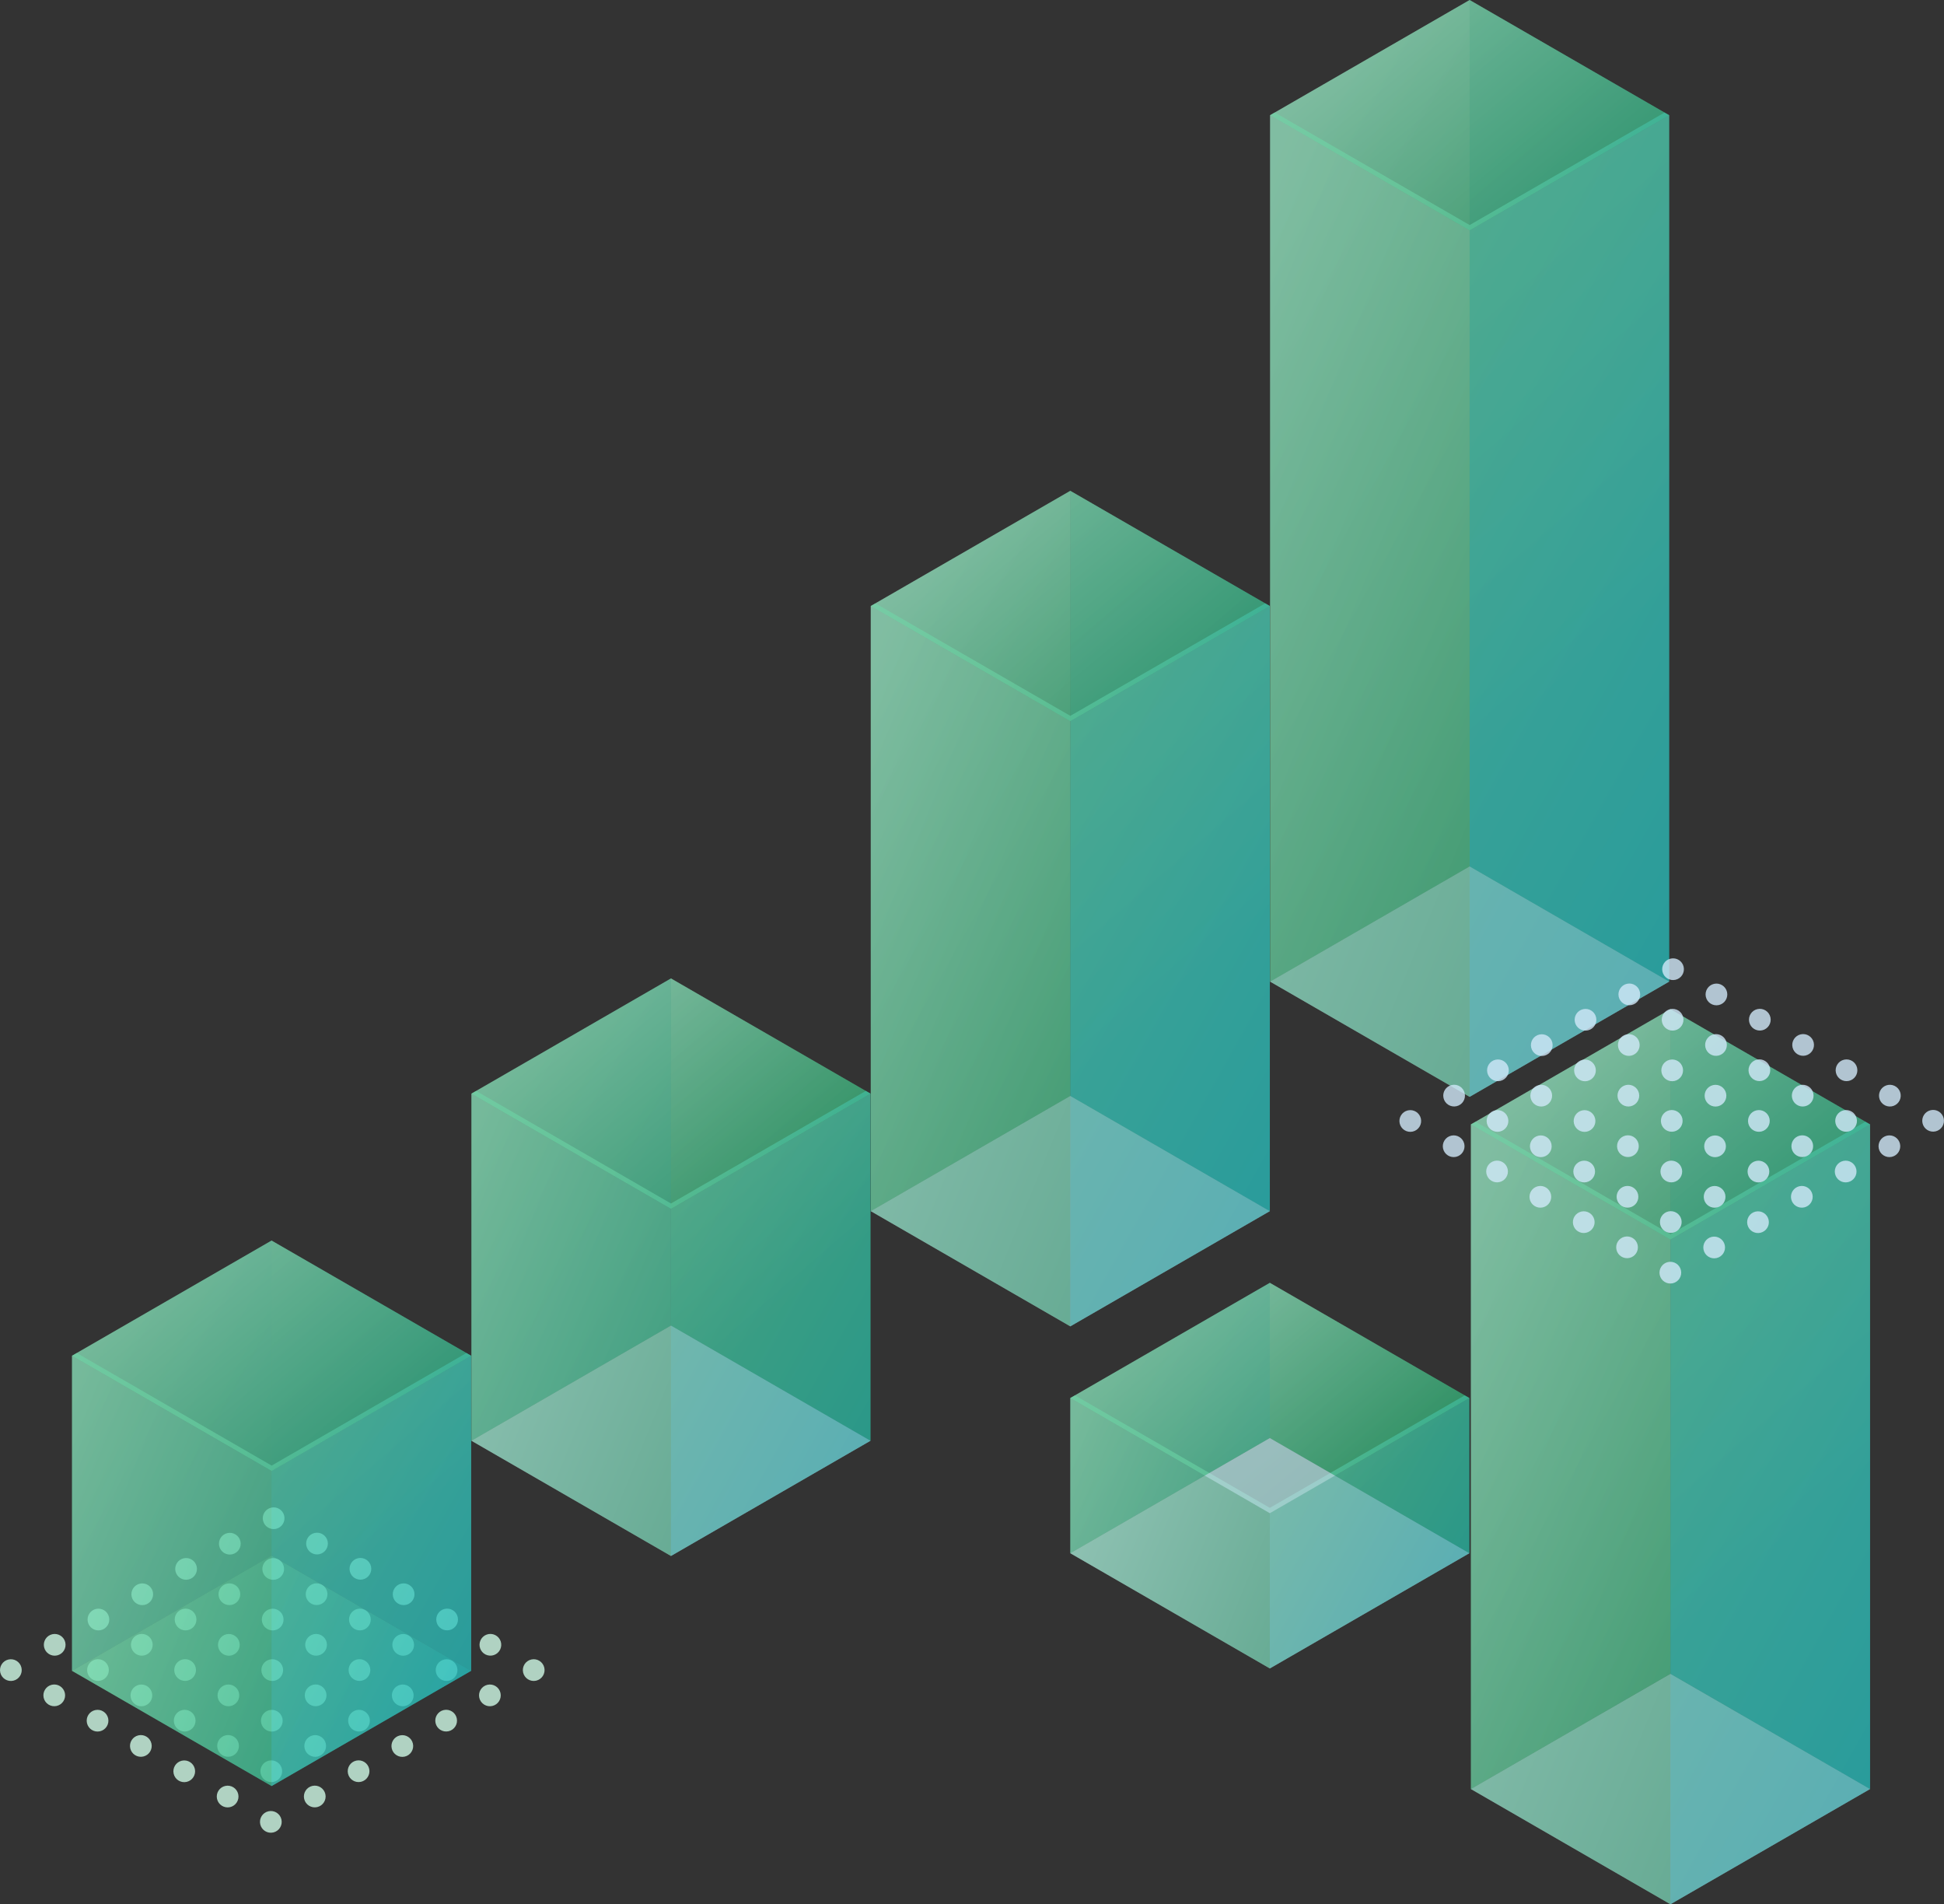 <svg xmlns="http://www.w3.org/2000/svg" xmlns:xlink="http://www.w3.org/1999/xlink" viewBox="0 0 212.98 208.58"><rect x="0" y="0" width="212.98" height="208.58" fill="#333333" stroke="none"/><defs><style>.cls-1,.cls-10,.cls-11,.cls-12,.cls-13,.cls-14,.cls-15,.cls-16,.cls-17,.cls-18,.cls-19,.cls-2,.cls-20,.cls-21,.cls-22,.cls-23,.cls-24,.cls-25,.cls-26,.cls-27,.cls-28,.cls-29,.cls-3,.cls-30,.cls-31,.cls-34,.cls-35,.cls-36,.cls-37,.cls-39,.cls-4,.cls-40,.cls-6,.cls-7,.cls-8,.cls-9{opacity:0.5;}.cls-1{fill:url(#New_Gradient_Swatch_1);}.cls-2{fill:url(#New_Gradient_Swatch_2);}.cls-3{fill:url(#New_Gradient_Swatch_2-2);}.cls-4{fill:url(#New_Gradient_Swatch_1-2);}.cls-41,.cls-5{fill:#d1e8f9;}.cls-38,.cls-5{opacity:0.6;}.cls-6{fill:url(#New_Gradient_Swatch_2-3);}.cls-7{fill:url(#New_Gradient_Swatch_1-3);}.cls-8{fill:url(#New_Gradient_Swatch_1-4);}.cls-9{fill:url(#New_Gradient_Swatch_2-4);}.cls-10{fill:url(#New_Gradient_Swatch_2-5);}.cls-11{fill:url(#New_Gradient_Swatch_1-5);}.cls-12{fill:url(#New_Gradient_Swatch_2-6);}.cls-13{fill:url(#New_Gradient_Swatch_1-6);}.cls-14{fill:url(#New_Gradient_Swatch_2-7);}.cls-15{fill:url(#New_Gradient_Swatch_1-7);}.cls-16{fill:url(#New_Gradient_Swatch_2-8);}.cls-17{fill:url(#New_Gradient_Swatch_1-8);}.cls-18{fill:url(#New_Gradient_Swatch_2-9);}.cls-19{fill:url(#New_Gradient_Swatch_1-9);}.cls-20{fill:url(#New_Gradient_Swatch_1-10);}.cls-21{fill:url(#New_Gradient_Swatch_2-10);}.cls-22{fill:url(#New_Gradient_Swatch_2-11);}.cls-23{fill:url(#New_Gradient_Swatch_1-11);}.cls-24{fill:url(#New_Gradient_Swatch_2-12);}.cls-25{fill:url(#New_Gradient_Swatch_1-12);}.cls-26{fill:url(#New_Gradient_Swatch_2-13);}.cls-27{fill:url(#New_Gradient_Swatch_1-13);}.cls-28{fill:url(#New_Gradient_Swatch_2-14);}.cls-29{fill:url(#New_Gradient_Swatch_1-14);}.cls-30{fill:url(#New_Gradient_Swatch_2-15);}.cls-31{fill:url(#New_Gradient_Swatch_1-15);}.cls-32{opacity:0.8;}.cls-33{fill:#cffae6;}.cls-34{fill:url(#New_Gradient_Swatch_1-16);}.cls-35{fill:url(#New_Gradient_Swatch_1-17);}.cls-36{fill:url(#New_Gradient_Swatch_2-16);}.cls-37{fill:url(#New_Gradient_Swatch_1-18);}.cls-38{fill:url(#New_Gradient_Swatch_1-19);}.cls-39{fill:url(#New_Gradient_Swatch_2-17);}.cls-40{fill:url(#New_Gradient_Swatch_1-20);}</style><linearGradient id="New_Gradient_Swatch_1" x1="133.6" y1="9.57" x2="183.78" y2="67.4" gradientUnits="userSpaceOnUse"><stop offset="0" stop-color="#6ddba9"/><stop offset="1" stop-color="#26bfbf"/></linearGradient><linearGradient id="New_Gradient_Swatch_2" x1="2281.66" y1="41.85" x2="2211.52" y2="81.27" gradientTransform="matrix(-1, 0, 0, 1, 2410.55, 0)" gradientUnits="userSpaceOnUse"><stop offset="0" stop-color="#9aecc7"/><stop offset="1" stop-color="#2aad71"/></linearGradient><linearGradient id="New_Gradient_Swatch_2-2" x1="-1346.49" y1="313.76" x2="-1313.47" y2="306.99" gradientTransform="matrix(0.87, 0.5, -1, 0.58, 1627.52, 499.96)" xlink:href="#New_Gradient_Swatch_2"/><linearGradient id="New_Gradient_Swatch_1-2" x1="154.89" y1="18.51" x2="204.46" y2="19.33" xlink:href="#New_Gradient_Swatch_1"/><linearGradient id="New_Gradient_Swatch_2-3" x1="124.46" y1="55.97" x2="190.64" y2="82.85" gradientTransform="matrix(1, 0, 0, 1, 0, 0)" xlink:href="#New_Gradient_Swatch_2"/><linearGradient id="New_Gradient_Swatch_1-3" x1="2281.8" y1="42.1" x2="2211.66" y2="81.53" gradientTransform="matrix(-1, 0, 0, 1, 2410.55, 0)" xlink:href="#New_Gradient_Swatch_1"/><linearGradient id="New_Gradient_Swatch_1-4" x1="98.52" y1="59.02" x2="137.35" y2="103.77" xlink:href="#New_Gradient_Swatch_1"/><linearGradient id="New_Gradient_Swatch_2-4" x1="2320.4" y1="84.11" x2="2266.83" y2="114.23" xlink:href="#New_Gradient_Swatch_2"/><linearGradient id="New_Gradient_Swatch_2-5" x1="-1317.99" y1="382.19" x2="-1284.97" y2="375.42" gradientTransform="matrix(0.87, 0.5, -1, 0.58, 1627.52, 499.96)" xlink:href="#New_Gradient_Swatch_2"/><linearGradient id="New_Gradient_Swatch_1-5" x1="111.14" y1="72.27" x2="160.71" y2="73.09" xlink:href="#New_Gradient_Swatch_1"/><linearGradient id="New_Gradient_Swatch_2-6" x1="85.25" y1="97.27" x2="139.69" y2="119.38" gradientTransform="matrix(1, 0, 0, 1, 0, 0)" xlink:href="#New_Gradient_Swatch_2"/><linearGradient id="New_Gradient_Swatch_1-6" x1="2315.35" y1="87.29" x2="2261.77" y2="117.4" gradientTransform="matrix(-1, 0, 0, 1, 2410.55, 0)" xlink:href="#New_Gradient_Swatch_1"/><linearGradient id="New_Gradient_Swatch_2-7" x1="63.33" y1="108.17" x2="90.95" y2="140" gradientTransform="matrix(1, 0, 0, 1, 0, 0)" xlink:href="#New_Gradient_Swatch_2"/><linearGradient id="New_Gradient_Swatch_1-7" x1="2359.21" y1="126.17" x2="2322" y2="147.08" gradientTransform="matrix(-1, 0, 0, 1, 2410.55, 0)" xlink:href="#New_Gradient_Swatch_1"/><linearGradient id="New_Gradient_Swatch_2-8" x1="-1289.85" y1="450.31" x2="-1256.83" y2="443.54" gradientTransform="matrix(0.87, 0.5, -1, 0.58, 1627.52, 499.96)" xlink:href="#New_Gradient_Swatch_2"/><linearGradient id="New_Gradient_Swatch_1-8" x1="67.39" y1="125.67" x2="116.95" y2="126.49" xlink:href="#New_Gradient_Swatch_1"/><linearGradient id="New_Gradient_Swatch_2-9" x1="45.99" y1="138.37" x2="88.84" y2="155.77" gradientTransform="matrix(1, 0, 0, 1, 0, 0)" xlink:href="#New_Gradient_Swatch_2"/><linearGradient id="New_Gradient_Swatch_1-9" x1="2349.03" y1="132.23" x2="2311.81" y2="153.14" gradientTransform="matrix(-1, 0, 0, 1, 2410.55, 0)" xlink:href="#New_Gradient_Swatch_1"/><linearGradient id="New_Gradient_Swatch_1-10" x1="162.3" y1="116.78" x2="203.72" y2="164.51" xlink:href="#New_Gradient_Swatch_1"/><linearGradient id="New_Gradient_Swatch_2-10" x1="2255.79" y1="143.51" x2="2198.44" y2="175.74" xlink:href="#New_Gradient_Swatch_2"/><linearGradient id="New_Gradient_Swatch_2-11" x1="-1223.24" y1="398.48" x2="-1190.23" y2="391.71" gradientTransform="matrix(0.87, 0.5, -1, 0.58, 1627.52, 499.96)" xlink:href="#New_Gradient_Swatch_2"/><linearGradient id="New_Gradient_Swatch_1-11" x1="176.9" y1="129.05" x2="226.46" y2="129.87" xlink:href="#New_Gradient_Swatch_1"/><linearGradient id="New_Gradient_Swatch_2-12" x1="149.97" y1="156.89" x2="207.08" y2="180.08" gradientTransform="matrix(1, 0, 0, 1, 0, 0)" xlink:href="#New_Gradient_Swatch_2"/><linearGradient id="New_Gradient_Swatch_1-12" x1="2251.91" y1="146.02" x2="2194.57" y2="178.25" gradientTransform="matrix(-1, 0, 0, 1, 2410.55, 0)" xlink:href="#New_Gradient_Swatch_1"/><linearGradient id="New_Gradient_Swatch_2-13" x1="135.32" y1="138.35" x2="154.6" y2="160.56" gradientTransform="matrix(1, 0, 0, 1, 0, 0)" xlink:href="#New_Gradient_Swatch_2"/><linearGradient id="New_Gradient_Swatch_1-13" x1="2289.92" y1="151.07" x2="2264.88" y2="165.15" gradientTransform="matrix(-1, 0, 0, 1, 2410.55, 0)" xlink:href="#New_Gradient_Swatch_1"/><linearGradient id="New_Gradient_Swatch_2-14" x1="-1218.62" y1="446.38" x2="-1185.6" y2="439.61" gradientTransform="matrix(0.87, 0.5, -1, 0.58, 1627.52, 499.96)" xlink:href="#New_Gradient_Swatch_2"/><linearGradient id="New_Gradient_Swatch_1-14" x1="133" y1="159.02" x2="182.57" y2="159.84" xlink:href="#New_Gradient_Swatch_1"/><linearGradient id="New_Gradient_Swatch_2-15" x1="114.94" y1="162.56" x2="149.17" y2="176.46" gradientTransform="matrix(1, 0, 0, 1, 0, 0)" xlink:href="#New_Gradient_Swatch_2"/><linearGradient id="New_Gradient_Swatch_1-15" x1="2275.92" y1="159.27" x2="2250.87" y2="173.35" gradientTransform="matrix(-1, 0, 0, 1, 2410.55, 0)" xlink:href="#New_Gradient_Swatch_1"/><linearGradient id="New_Gradient_Swatch_1-16" x1="20.65" y1="136.35" x2="46.87" y2="166.57" xlink:href="#New_Gradient_Swatch_1"/><linearGradient id="New_Gradient_Swatch_1-17" x1="2402.35" y1="153.47" x2="2367.17" y2="173.24" gradientTransform="matrix(-1, 0, 0, 1, 2410.55, 0)" xlink:href="#New_Gradient_Swatch_1"/><linearGradient id="New_Gradient_Swatch_2-16" x1="-1286.4" y1="497.05" x2="-1253.38" y2="490.28" gradientTransform="matrix(0.87, 0.5, -1, 0.58, 1627.52, 499.96)" xlink:href="#New_Gradient_Swatch_2"/><linearGradient id="New_Gradient_Swatch_1-18" x1="23.64" y1="154.38" x2="73.2" y2="155.21" xlink:href="#New_Gradient_Swatch_1"/><linearGradient id="New_Gradient_Swatch_1-19" x1="10.99" y1="175.39" x2="48.52" y2="190.63" xlink:href="#New_Gradient_Swatch_1"/><linearGradient id="New_Gradient_Swatch_2-17" x1="2.79" y1="165.55" x2="44.2" y2="182.37" gradientTransform="matrix(1, 0, 0, 1, 0, 0)" xlink:href="#New_Gradient_Swatch_2"/><linearGradient id="New_Gradient_Swatch_1-20" x1="2391.53" y1="159.89" x2="2356.34" y2="179.66" gradientTransform="matrix(-1, 0, 0, 1, 2410.55, 0)" xlink:href="#New_Gradient_Swatch_1"/></defs><title>Asset 4</title><g id="Layer_2" data-name="Layer 2"><g id="Ñëîé_1" data-name="Ñëîé 1"><polygon class="cls-1" points="161.01 0 161.01 94.9 182.87 107.52 182.87 12.62 161.01 0"/><polygon class="cls-2" points="161.01 0 161.01 94.9 139.15 107.52 139.15 12.62 161.01 0"/><polygon class="cls-3" points="161.01 25.24 139.15 12.62 161.01 0 182.87 12.62 161.01 25.24"/><polygon class="cls-4" points="161.01 24.65 139.66 12.32 139.15 12.62 161.01 25.24 182.87 12.62 182.36 12.33 161.01 24.65"/><polygon class="cls-5" points="161.01 120.14 139.15 107.52 161.01 94.9 182.87 107.52 161.01 120.14"/><polygon class="cls-6" points="139.15 12.62 139.15 107.52 161.01 120.14 161.01 25.24 139.15 12.62"/><polygon class="cls-7" points="182.87 12.62 182.87 107.52 161.01 120.14 161.01 25.24 182.87 12.62"/><polygon class="cls-8" points="117.26 53.76 117.26 120.04 139.12 132.66 139.12 66.38 117.26 53.76"/><polygon class="cls-9" points="117.26 53.76 117.26 120.04 95.4 132.66 95.4 66.38 117.26 53.76"/><polygon class="cls-10" points="117.26 79 95.4 66.38 117.26 53.76 139.12 66.38 117.26 79"/><polygon class="cls-11" points="117.26 78.41 95.91 66.09 95.4 66.38 117.26 79 139.12 66.38 138.61 66.09 117.26 78.41"/><polygon class="cls-5" points="117.26 145.28 95.4 132.66 117.26 120.04 139.12 132.66 117.26 145.28"/><polygon class="cls-12" points="95.4 66.38 95.4 132.66 117.26 145.28 117.26 79 95.4 66.38"/><polygon class="cls-13" points="139.12 66.38 139.12 132.66 117.26 145.28 117.26 79 139.12 66.38"/><polygon class="cls-14" points="73.51 107.17 73.51 145.19 95.37 157.81 95.37 119.79 73.51 107.17"/><polygon class="cls-15" points="73.51 107.17 73.51 145.19 51.65 157.81 51.65 119.79 73.51 107.17"/><polygon class="cls-16" points="73.51 132.41 51.65 119.79 73.51 107.17 95.37 119.79 73.51 132.41"/><polygon class="cls-17" points="73.51 131.82 52.16 119.49 51.65 119.79 73.51 132.41 95.37 119.79 94.86 119.49 73.51 131.82"/><polygon class="cls-5" points="73.51 170.43 51.65 157.81 73.51 145.19 95.37 157.81 73.51 170.43"/><polygon class="cls-18" points="51.65 119.79 51.65 157.81 73.51 170.43 73.51 132.41 51.65 119.79"/><polygon class="cls-19" points="95.37 119.79 95.37 157.81 73.51 170.43 73.51 132.41 95.37 119.79"/><polygon class="cls-20" points="183.01 110.54 183.01 183.33 204.88 195.96 204.88 123.16 183.01 110.54"/><polygon class="cls-21" points="183.01 110.54 183.01 183.33 161.15 195.96 161.15 123.16 183.01 110.54"/><polygon class="cls-22" points="183.01 135.78 161.15 123.16 183.01 110.54 204.88 123.16 183.01 135.78"/><polygon class="cls-23" points="183.01 135.19 161.67 122.87 161.15 123.16 183.01 135.78 204.88 123.16 204.36 122.87 183.01 135.19"/><polygon class="cls-5" points="183.01 208.58 161.15 195.96 183.01 183.34 204.88 195.96 183.01 208.58"/><polygon class="cls-24" points="161.15 123.16 161.15 195.96 183.01 208.58 183.01 135.78 161.15 123.16"/><polygon class="cls-25" points="204.88 123.16 204.88 195.96 183.01 208.58 183.01 135.78 204.88 123.16"/><polygon class="cls-26" points="139.12 140.51 139.12 157.51 160.98 170.13 160.98 153.13 139.12 140.51"/><polygon class="cls-27" points="139.12 140.51 139.12 157.51 117.26 170.13 117.26 153.13 139.12 140.51"/><polygon class="cls-28" points="139.12 165.75 117.26 153.13 139.12 140.51 160.98 153.13 139.12 165.75"/><polygon class="cls-29" points="139.12 165.16 117.77 152.84 117.26 153.13 139.12 165.75 160.98 153.13 160.47 152.84 139.12 165.16"/><polygon class="cls-5" points="139.12 182.75 117.26 170.13 139.12 157.51 160.98 170.13 139.12 182.75"/><polygon class="cls-30" points="117.26 153.13 117.26 170.13 139.12 182.75 139.12 165.75 117.26 153.13"/><polygon class="cls-31" points="160.98 153.13 160.98 170.13 139.12 182.75 139.12 165.75 160.98 153.13"/><g class="cls-32"><circle class="cls-33" cx="1.19" cy="182.93" r="1.19" transform="translate(-40.28 4.76) rotate(-12.73)"/><circle class="cls-33" cx="5.99" cy="180.16" r="1.19" transform="translate(-39.55 5.75) rotate(-12.73)"/><circle class="cls-33" cx="10.79" cy="177.39" r="1.19" transform="translate(-38.83 6.74) rotate(-12.73)"/><circle class="cls-33" cx="15.58" cy="174.62" r="1.19" transform="translate(-38.09 7.73) rotate(-12.73)"/><circle class="cls-33" cx="20.38" cy="171.85" r="1.19" transform="translate(-37.36 8.71) rotate(-12.73)"/><circle class="cls-33" cx="25.18" cy="169.08" r="1.19" transform="translate(-36.64 9.71) rotate(-12.73)"/><circle class="cls-33" cx="29.98" cy="166.3" r="1.19" transform="translate(-35.91 10.69) rotate(-12.73)"/><circle class="cls-33" cx="5.94" cy="185.7" r="1.19" transform="translate(-40.77 5.87) rotate(-12.73)"/><circle class="cls-33" cx="10.74" cy="182.93" r="1.19" transform="translate(-40.05 6.86) rotate(-12.73)"/><circle class="cls-33" cx="15.53" cy="180.16" r="1.19" transform="translate(-39.31 7.85) rotate(-12.73)"/><circle class="cls-33" cx="20.33" cy="177.39" r="1.19" transform="translate(-38.59 8.84) rotate(-12.73)"/><circle class="cls-33" cx="25.13" cy="174.62" r="1.19" transform="translate(-37.86 9.83) rotate(-12.73)"/><circle class="cls-33" cx="29.93" cy="171.85" r="1.19" transform="translate(-37.13 10.82) rotate(-12.73)"/><circle class="cls-33" cx="34.73" cy="169.07" r="1.19" transform="translate(-36.4 11.81) rotate(-12.73)"/><circle class="cls-33" cx="10.69" cy="188.47" r="1.19" transform="translate(-41.27 6.99) rotate(-12.73)"/><circle class="cls-33" cx="15.49" cy="185.7" r="1.19" transform="translate(-40.54 7.98) rotate(-12.73)"/><circle class="cls-33" cx="20.28" cy="182.93" r="1.19" transform="translate(-39.81 8.96) rotate(-12.73)"/><circle class="cls-33" cx="25.08" cy="180.16" r="1.19" transform="translate(-39.09 9.96) rotate(-12.73)"/><circle class="cls-33" cx="29.88" cy="177.39" r="1.19" transform="translate(-38.36 10.95) rotate(-12.73)"/><circle class="cls-33" cx="34.68" cy="174.62" r="1.19" transform="translate(-37.62 11.93) rotate(-12.73)"/><circle class="cls-33" cx="39.48" cy="171.84" r="1.19" transform="translate(-36.89 12.92) rotate(-12.73)"/><circle class="cls-33" cx="15.44" cy="191.24" r="1.19" transform="translate(-41.77 8.1) rotate(-12.73)"/><circle class="cls-33" cx="20.23" cy="188.47" r="1.19" transform="translate(-41.03 9.09) rotate(-12.73)"/><circle class="cls-33" cx="25.03" cy="185.7" r="1.19" transform="translate(-40.31 10.08) rotate(-12.73)"/><circle class="cls-33" cx="29.83" cy="182.93" r="1.19" transform="translate(-39.58 11.07) rotate(-12.73)"/><circle class="cls-33" cx="34.63" cy="180.16" r="1.19" transform="translate(-38.85 12.06) rotate(-12.73)"/><circle class="cls-33" cx="39.43" cy="177.39" r="1.19" transform="translate(-38.12 13.05) rotate(-12.73)"/><circle class="cls-33" cx="44.23" cy="174.62" r="1.19" transform="translate(-37.4 14.04) rotate(-12.73)"/><circle class="cls-33" cx="20.18" cy="194.01" r="1.19" transform="translate(-42.25 9.22) rotate(-12.73)"/><circle class="cls-33" cx="24.98" cy="191.24" r="1.19" transform="translate(-41.52 10.2) rotate(-12.73)"/><circle class="cls-33" cx="29.78" cy="188.47" r="1.19" transform="translate(-40.8 11.2) rotate(-12.73)"/><circle class="cls-33" cx="34.58" cy="185.7" r="1.19" transform="translate(-40.07 12.18) rotate(-12.73)"/><circle class="cls-33" cx="39.38" cy="182.93" r="1.19" transform="translate(-39.34 13.17) rotate(-12.73)"/><circle class="cls-33" cx="44.18" cy="180.16" r="1.19" transform="translate(-38.62 14.17) rotate(-12.73)"/><circle class="cls-33" cx="48.98" cy="177.39" r="1.19" transform="translate(-37.88 15.15) rotate(-12.73)"/><circle class="cls-33" cx="24.93" cy="196.78" r="1.19" transform="translate(-42.74 10.33) rotate(-12.73)"/><circle class="cls-33" cx="29.73" cy="194.01" r="1.19" transform="translate(-42.03 11.32) rotate(-12.73)"/><circle class="cls-33" cx="34.53" cy="191.24" r="1.19" transform="translate(-41.29 12.31) rotate(-12.73)"/><circle class="cls-33" cx="39.33" cy="188.47" r="1.19" transform="translate(-40.56 13.3) rotate(-12.73)"/><circle class="cls-33" cx="44.13" cy="185.7" r="1.19" transform="translate(-39.84 14.29) rotate(-12.73)"/><circle class="cls-33" cx="48.93" cy="182.93" r="1.19" transform="translate(-39.11 15.28) rotate(-12.73)"/><circle class="cls-33" cx="53.72" cy="180.16" r="1.19" transform="translate(-131.83 149.95) rotate(-64.15)"/><circle class="cls-33" cx="29.68" cy="199.55" r="1.19" transform="translate(-43.25 11.45) rotate(-12.73)"/><circle class="cls-33" cx="34.48" cy="196.78" r="1.19" transform="translate(-42.51 12.43) rotate(-12.73)"/><circle class="cls-33" cx="39.28" cy="194.01" r="1.19" transform="translate(-41.78 13.42) rotate(-12.73)"/><circle class="cls-33" cx="44.08" cy="191.24" r="1.19" transform="translate(-41.06 14.42) rotate(-12.73)"/><circle class="cls-33" cx="48.88" cy="188.47" r="1.19" transform="translate(-40.33 15.4) rotate(-12.73)"/><circle class="cls-33" cx="53.67" cy="185.7" r="1.19" transform="translate(-39.6 16.39) rotate(-12.73)"/><circle class="cls-33" cx="58.47" cy="182.93" r="1.19" transform="translate(-38.87 17.38) rotate(-12.73)"/></g><polygon class="cls-34" points="29.75 135.88 29.75 170.39 51.62 183.01 51.62 148.5 29.75 135.88"/><polygon class="cls-35" points="29.76 135.88 29.76 170.39 7.89 183.01 7.89 148.5 29.76 135.88"/><polygon class="cls-36" points="29.76 161.12 7.89 148.5 29.75 135.88 51.62 148.5 29.76 161.12"/><polygon class="cls-37" points="29.76 160.53 8.41 148.2 7.89 148.5 29.76 161.12 51.62 148.5 51.1 148.2 29.76 160.53"/><polygon class="cls-38" points="29.76 195.63 7.89 183.01 29.75 170.39 51.62 183.01 29.76 195.63"/><polygon class="cls-39" points="7.89 148.5 7.89 183.01 29.76 195.63 29.76 161.12 7.89 148.5"/><polygon class="cls-40" points="51.62 148.5 51.62 183.01 29.75 195.63 29.75 161.12 51.62 148.5"/><g class="cls-32"><circle class="cls-41" cx="154.51" cy="122.78" r="1.19" transform="translate(-23.26 37.07) rotate(-12.73)"/><circle class="cls-41" cx="159.31" cy="120.01" r="1.19" transform="translate(-22.53 38.05) rotate(-12.73)"/><circle class="cls-41" cx="164.11" cy="117.24" r="1.19" transform="translate(-21.8 39.04) rotate(-12.73)"/><circle class="cls-41" cx="168.91" cy="114.47" r="1.19" transform="translate(-21.07 40.04) rotate(-12.73)"/><circle class="cls-41" cx="173.7" cy="111.7" r="1.19" transform="translate(-20.34 41.02) rotate(-12.73)"/><circle class="cls-41" cx="178.5" cy="108.92" r="1.19" transform="translate(-19.61 42.01) rotate(-12.73)"/><circle class="cls-41" cx="183.3" cy="106.15" r="1.19" transform="translate(-18.89 43.01) rotate(-12.73)"/><circle class="cls-41" cx="159.26" cy="125.55" r="1.19" transform="translate(-23.75 38.18) rotate(-12.73)"/><circle class="cls-41" cx="164.06" cy="122.78" r="1.19" transform="translate(-23.02 39.17) rotate(-12.73)"/><circle class="cls-41" cx="168.86" cy="120.01" r="1.19" transform="translate(-22.3 40.16) rotate(-12.73)"/><circle class="cls-41" cx="173.65" cy="117.24" r="1.19" transform="translate(-21.57 41.15) rotate(-12.73)"/><circle class="cls-41" cx="178.45" cy="114.47" r="1.19" transform="translate(-20.84 42.13) rotate(-12.73)"/><circle class="cls-41" cx="183.25" cy="111.69" r="1.19" transform="translate(-20.11 43.13) rotate(-12.73)"/><circle class="cls-41" cx="188.05" cy="108.92" r="1.19" transform="translate(-19.38 44.12) rotate(-12.73)"/><circle class="cls-41" cx="164.01" cy="128.32" r="1.19" transform="translate(-24.24 39.29) rotate(-12.73)"/><circle class="cls-41" cx="168.81" cy="125.55" r="1.19" transform="translate(-23.52 40.29) rotate(-12.73)"/><circle class="cls-41" cx="173.6" cy="122.78" r="1.19" transform="translate(-22.79 41.28) rotate(-12.73)"/><circle class="cls-41" cx="178.4" cy="120.01" r="1.19" transform="translate(-22.06 42.26) rotate(-12.73)"/><circle class="cls-41" cx="183.2" cy="117.24" r="1.19" transform="translate(-21.33 43.25) rotate(-12.73)"/><circle class="cls-41" cx="188" cy="114.46" r="1.19" transform="translate(-20.6 44.24) rotate(-12.73)"/><circle class="cls-41" cx="192.8" cy="111.69" r="1.19" transform="translate(-19.87 45.23) rotate(-12.73)"/><circle class="cls-41" cx="168.76" cy="131.09" r="1.19" transform="translate(-24.74 40.41) rotate(-12.73)"/><circle class="cls-41" cx="173.56" cy="128.32" r="1.19" transform="translate(-24.01 41.4) rotate(-12.73)"/><circle class="cls-41" cx="178.35" cy="125.55" r="1.19" transform="translate(-23.28 42.38) rotate(-12.73)"/><circle class="cls-41" cx="183.15" cy="122.78" r="1.19" transform="translate(-22.55 43.37) rotate(-12.73)"/><circle class="cls-41" cx="187.95" cy="120.01" r="1.19" transform="translate(-21.83 44.37) rotate(-12.73)"/><circle class="cls-41" cx="192.75" cy="117.23" r="1.19" transform="translate(-21.09 45.35) rotate(-12.73)"/><circle class="cls-41" cx="197.55" cy="114.46" r="1.19" transform="translate(-20.37 46.34) rotate(-12.73)"/><circle class="cls-41" cx="173.51" cy="133.86" r="1.19" transform="translate(-25.23 41.53) rotate(-12.73)"/><circle class="cls-41" cx="178.3" cy="131.09" r="1.19" transform="translate(-24.5 42.51) rotate(-12.73)"/><circle class="cls-41" cx="183.1" cy="128.32" r="1.19" transform="translate(-23.77 43.5) rotate(-12.73)"/><circle class="cls-41" cx="187.9" cy="125.55" r="1.19" transform="translate(-23.05 44.5) rotate(-12.73)"/><circle class="cls-41" cx="192.7" cy="122.78" r="1.19" transform="translate(-22.32 45.48) rotate(-12.73)"/><circle class="cls-41" cx="197.5" cy="120.01" r="1.19" transform="translate(-21.59 46.47) rotate(-12.73)"/><circle class="cls-41" cx="202.3" cy="117.23" r="1.19" transform="translate(-20.86 47.46) rotate(-12.73)"/><circle class="cls-41" cx="178.25" cy="136.63" r="1.19" transform="translate(-25.72 42.63) rotate(-12.73)"/><circle class="cls-41" cx="183.05" cy="133.86" r="1.19" transform="translate(-25 43.62) rotate(-12.73)"/><circle class="cls-41" cx="187.85" cy="131.09" r="1.19" transform="translate(-24.27 44.62) rotate(-12.73)"/><circle class="cls-41" cx="192.65" cy="128.32" r="1.19" transform="translate(-23.54 45.61) rotate(-12.73)"/><circle class="cls-41" cx="197.45" cy="125.55" r="1.19" transform="translate(-22.81 46.59) rotate(-12.73)"/><circle class="cls-41" cx="202.25" cy="122.78" r="1.19" transform="translate(-22.08 47.58) rotate(-12.73)"/><circle class="cls-41" cx="207.05" cy="120" r="1.19" transform="translate(8.78 254.02) rotate(-64.15)"/><circle class="cls-41" cx="183" cy="139.4" r="1.19" transform="translate(-26.22 43.75) rotate(-12.73)"/><circle class="cls-41" cx="187.8" cy="136.63" r="1.19" transform="translate(-25.49 44.75) rotate(-12.73)"/><circle class="cls-41" cx="192.6" cy="133.86" r="1.19" transform="translate(-24.76 45.74) rotate(-12.73)"/><circle class="cls-41" cx="197.4" cy="131.09" r="1.19" transform="translate(-24.03 46.72) rotate(-12.73)"/><circle class="cls-41" cx="202.2" cy="128.32" r="1.19" transform="translate(-23.3 47.71) rotate(-12.73)"/><circle class="cls-41" cx="207" cy="125.55" r="1.19" transform="translate(-22.58 48.7) rotate(-12.73)"/><circle class="cls-41" cx="211.79" cy="122.77" r="1.19" transform="translate(-21.85 49.68) rotate(-12.73)"/></g></g></g></svg>